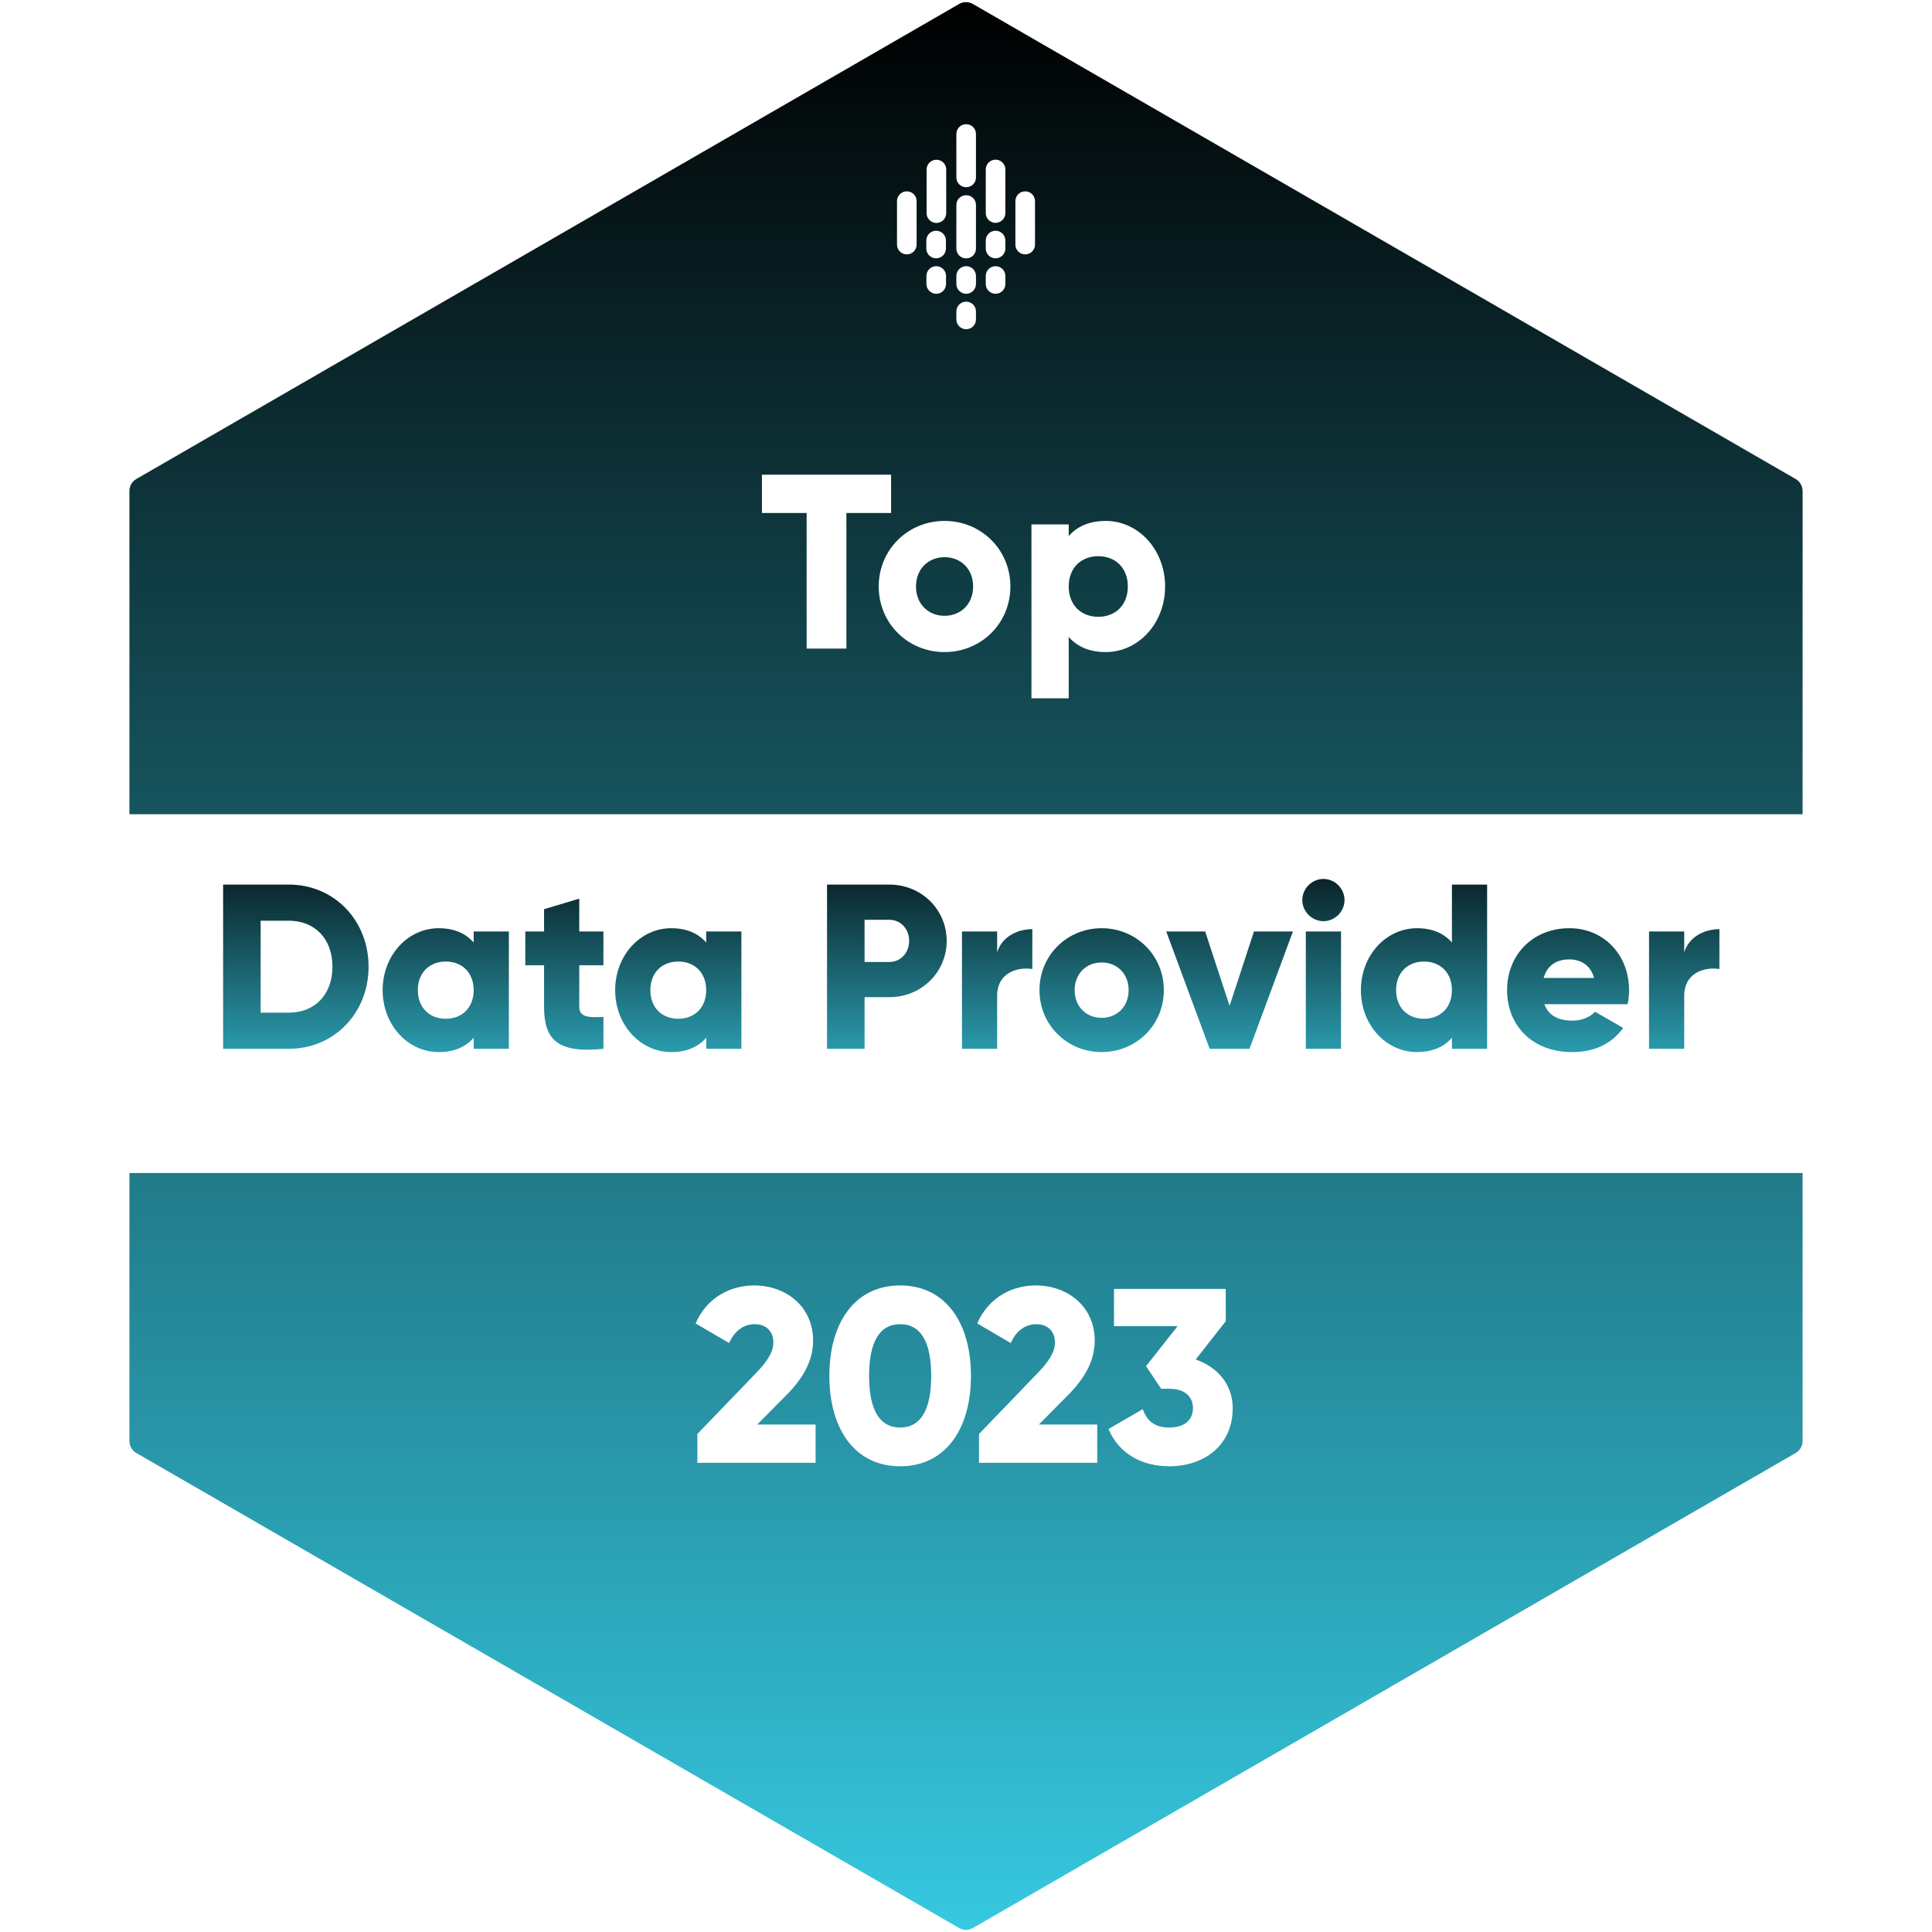 <svg xmlns="http://www.w3.org/2000/svg" width="140" height="140" viewBox="0 0 140 140" fill="none">
  <a target="_blank" rel="noopener" href="https://datarade.ai/data-providers/mcgraw/profile">
  <path d="M69.5 0.289C69.809 0.11 70.191 0.11 70.5 0.289L130.122 34.711C130.431 34.89 130.622 35.22 130.622 35.577V104.423C130.622 104.78 130.431 105.11 130.122 105.289L70.5 139.711C70.191 139.89 69.809 139.89 69.5 139.711L9.878 105.289C9.569 105.11 9.378 104.78 9.378 104.423V35.577C9.378 35.22 9.569 34.89 9.878 34.711L69.5 0.289Z" fill="url(#paint0_linear_434_552)"/>
  <g filter="url(#filter0_d_434_552)">
    <path d="M9.019 57H131V69.828V83H9L9.019 70V57Z" fill="white"/>
  </g>
  <path d="M64.572 34.4V37.172H61.332V47H58.452V37.172H55.212V34.4H64.572ZM68.446 47.252C65.8 47.252 63.676 45.182 63.676 42.5C63.676 39.818 65.8 37.748 68.446 37.748C71.092 37.748 73.216 39.818 73.216 42.5C73.216 45.182 71.092 47.252 68.446 47.252ZM68.446 44.624C69.616 44.624 70.516 43.778 70.516 42.5C70.516 41.222 69.616 40.376 68.446 40.376C67.276 40.376 66.376 41.222 66.376 42.5C66.376 43.778 67.276 44.624 68.446 44.624ZM80.125 37.748C82.483 37.748 84.427 39.818 84.427 42.5C84.427 45.182 82.483 47.252 80.125 47.252C78.919 47.252 78.037 46.838 77.443 46.154V50.6H74.743V38H77.443V38.846C78.037 38.162 78.919 37.748 80.125 37.748ZM79.585 44.696C80.827 44.696 81.727 43.85 81.727 42.5C81.727 41.15 80.827 40.304 79.585 40.304C78.343 40.304 77.443 41.15 77.443 42.5C77.443 43.85 78.343 44.696 79.585 44.696Z" fill="white"/>
  <path d="M20.928 64.1C24.209 64.1 26.708 66.684 26.708 70.05C26.708 73.416 24.209 76 20.928 76H16.168V64.1H20.928ZM20.928 73.382C22.798 73.382 24.09 72.09 24.09 70.05C24.09 68.01 22.798 66.718 20.928 66.718H18.888V73.382H20.928ZM34.324 67.5H36.874V76H34.324V75.201C33.763 75.847 32.93 76.238 31.791 76.238C29.564 76.238 27.728 74.283 27.728 71.75C27.728 69.217 29.564 67.262 31.791 67.262C32.93 67.262 33.763 67.653 34.324 68.299V67.5ZM32.301 73.824C33.474 73.824 34.324 73.025 34.324 71.75C34.324 70.475 33.474 69.676 32.301 69.676C31.128 69.676 30.278 70.475 30.278 71.75C30.278 73.025 31.128 73.824 32.301 73.824ZM43.726 69.948H41.975V72.957C41.975 73.688 42.604 73.756 43.726 73.688V76C40.394 76.34 39.425 75.337 39.425 72.957V69.948H38.065V67.5H39.425V65.885L41.975 65.12V67.5H43.726V69.948ZM51.174 67.5H53.724V76H51.174V75.201C50.613 75.847 49.78 76.238 48.641 76.238C46.414 76.238 44.578 74.283 44.578 71.75C44.578 69.217 46.414 67.262 48.641 67.262C49.78 67.262 50.613 67.653 51.174 68.299V67.5ZM49.151 73.824C50.324 73.824 51.174 73.025 51.174 71.75C51.174 70.475 50.324 69.676 49.151 69.676C47.978 69.676 47.128 70.475 47.128 71.75C47.128 73.025 47.978 73.824 49.151 73.824ZM64.435 64.1C66.781 64.1 68.6 65.919 68.6 68.18C68.6 70.441 66.781 72.26 64.435 72.26H62.65V76H59.93V64.1H64.435ZM64.435 69.71C65.268 69.71 65.88 69.047 65.88 68.18C65.88 67.313 65.268 66.65 64.435 66.65H62.65V69.71H64.435ZM72.257 69.013C72.597 67.874 73.736 67.33 74.806 67.33V70.22C73.752 70.05 72.257 70.475 72.257 72.158V76H69.707V67.5H72.257V69.013ZM79.829 76.238C77.331 76.238 75.325 74.283 75.325 71.75C75.325 69.217 77.331 67.262 79.829 67.262C82.329 67.262 84.335 69.217 84.335 71.75C84.335 74.283 82.329 76.238 79.829 76.238ZM79.829 73.756C80.934 73.756 81.784 72.957 81.784 71.75C81.784 70.543 80.934 69.744 79.829 69.744C78.725 69.744 77.874 70.543 77.874 71.75C77.874 72.957 78.725 73.756 79.829 73.756ZM90.868 67.5H93.69L90.545 76H87.655L84.51 67.5H87.332L89.1 72.889L90.868 67.5ZM95.9 66.752C95.067 66.752 94.37 66.055 94.37 65.222C94.37 64.389 95.067 63.692 95.9 63.692C96.733 63.692 97.43 64.389 97.43 65.222C97.43 66.055 96.733 66.752 95.9 66.752ZM94.625 76V67.5H97.175V76H94.625ZM105.212 64.1H107.762V76H105.212V75.201C104.651 75.847 103.818 76.238 102.679 76.238C100.452 76.238 98.616 74.283 98.616 71.75C98.616 69.217 100.452 67.262 102.679 67.262C103.818 67.262 104.651 67.653 105.212 68.299V64.1ZM103.189 73.824C104.362 73.824 105.212 73.025 105.212 71.75C105.212 70.475 104.362 69.676 103.189 69.676C102.016 69.676 101.166 70.475 101.166 71.75C101.166 73.025 102.016 73.824 103.189 73.824ZM111.911 72.77C112.234 73.654 113.016 73.96 113.951 73.96C114.648 73.96 115.243 73.688 115.583 73.314L117.623 74.487C116.79 75.643 115.532 76.238 113.917 76.238C111.01 76.238 109.208 74.283 109.208 71.75C109.208 69.217 111.044 67.262 113.73 67.262C116.212 67.262 118.048 69.183 118.048 71.75C118.048 72.107 118.014 72.447 117.946 72.77H111.911ZM111.86 70.866H115.515C115.243 69.88 114.478 69.523 113.713 69.523C112.744 69.523 112.098 69.999 111.86 70.866ZM122.045 69.013C122.385 67.874 123.524 67.33 124.595 67.33V70.22C123.541 70.05 122.045 70.475 122.045 72.158V76H119.495V67.5H122.045V69.013Z" fill="url(#paint1_linear_434_552)"/>
  <path d="M50.533 106V103.912L54.763 99.52C55.501 98.764 56.041 98.026 56.041 97.288C56.041 96.496 55.537 95.956 54.691 95.956C53.809 95.956 53.179 96.532 52.837 97.324L50.407 95.902C51.217 94.03 52.909 93.148 54.655 93.148C56.905 93.148 58.921 94.624 58.921 97.162C58.921 98.674 58.111 99.97 56.959 101.122L54.871 103.228H59.101V106H50.533ZM65.229 106.252C61.971 106.252 60.099 103.588 60.099 99.7C60.099 95.812 61.971 93.148 65.229 93.148C68.487 93.148 70.359 95.812 70.359 99.7C70.359 103.588 68.487 106.252 65.229 106.252ZM65.229 103.444C66.741 103.444 67.479 102.13 67.479 99.7C67.479 97.27 66.741 95.956 65.229 95.956C63.717 95.956 62.979 97.27 62.979 99.7C62.979 102.13 63.717 103.444 65.229 103.444ZM70.941 106V103.912L75.171 99.52C75.909 98.764 76.449 98.026 76.449 97.288C76.449 96.496 75.945 95.956 75.099 95.956C74.217 95.956 73.587 96.532 73.245 97.324L70.815 95.902C71.625 94.03 73.317 93.148 75.063 93.148C77.313 93.148 79.329 94.624 79.329 97.162C79.329 98.674 78.519 99.97 77.367 101.122L75.279 103.228H79.509V106H70.941ZM86.645 98.512C88.193 99.052 89.327 100.294 89.327 102.04C89.327 104.812 87.167 106.252 84.737 106.252C82.829 106.252 81.101 105.406 80.327 103.552L82.811 102.112C83.099 102.94 83.639 103.444 84.737 103.444C85.925 103.444 86.447 102.814 86.447 102.04C86.447 101.266 85.925 100.636 84.737 100.636H84.143L83.045 98.998L85.331 96.1H80.723V93.4H88.823V95.74L86.645 98.512Z" fill="white"/>
  <path fill-rule="evenodd" clip-rule="evenodd" d="M66.421 14.572C66.421 14.182 66.103 13.865 65.711 13.865C65.71 13.865 65.71 13.865 65.71 13.865C65.318 13.865 65 14.182 65 14.572C65 15.43 65 16.868 65 17.726C65 18.117 65.318 18.433 65.71 18.433C65.71 18.433 65.71 18.433 65.711 18.433C66.103 18.433 66.421 18.117 66.421 17.726C66.421 16.868 66.421 15.43 66.421 14.572Z" fill="white"/>
  <path fill-rule="evenodd" clip-rule="evenodd" d="M73.579 17.726C73.579 18.117 73.897 18.433 74.289 18.433C74.289 18.433 74.29 18.433 74.29 18.433C74.682 18.433 75 18.117 75 17.726C75 16.868 75 15.43 75 14.572C75 14.182 74.682 13.865 74.29 13.865C74.29 13.865 74.289 13.865 74.289 13.865C73.897 13.865 73.579 14.182 73.579 14.572C73.579 15.43 73.579 16.868 73.579 17.726Z" fill="white"/>
  <path fill-rule="evenodd" clip-rule="evenodd" d="M68.566 12.282C68.566 11.892 68.248 11.575 67.856 11.575C67.856 11.575 67.856 11.575 67.856 11.575C67.463 11.575 67.145 11.892 67.145 12.282C67.145 13.143 67.145 14.588 67.145 15.448C67.145 15.839 67.463 16.155 67.856 16.155C67.856 16.155 67.856 16.155 67.856 16.155C68.248 16.155 68.566 15.839 68.566 15.448C68.566 14.588 68.566 13.143 68.566 12.282Z" fill="white"/>
  <path fill-rule="evenodd" clip-rule="evenodd" d="M70.722 9.707C70.722 9.316 70.405 9 70.012 9C70.012 9 70.012 9 70.012 9C69.62 9 69.302 9.316 69.302 9.707C69.302 10.565 69.302 12.003 69.302 12.861C69.302 13.251 69.62 13.568 70.012 13.568C70.012 13.568 70.012 13.568 70.012 13.568C70.405 13.568 70.722 13.251 70.722 12.861C70.722 12.003 70.722 10.565 70.722 9.707Z" fill="white"/>
  <path fill-rule="evenodd" clip-rule="evenodd" d="M72.852 12.276C72.852 11.886 72.534 11.569 72.142 11.569C72.142 11.569 72.142 11.569 72.142 11.569C71.75 11.569 71.432 11.886 71.432 12.276C71.432 13.137 71.432 14.582 71.432 15.442C71.432 15.833 71.75 16.149 72.142 16.149C72.142 16.149 72.142 16.149 72.142 16.149C72.534 16.149 72.852 15.833 72.852 15.442C72.852 14.582 72.852 13.137 72.852 12.276Z" fill="white"/>
  <path fill-rule="evenodd" clip-rule="evenodd" d="M70.722 14.851C70.722 14.461 70.405 14.145 70.012 14.145C69.62 14.145 69.302 14.461 69.302 14.851C69.302 15.712 69.302 17.157 69.302 18.018C69.302 18.408 69.62 18.724 70.012 18.724C70.405 18.724 70.722 18.408 70.722 18.018C70.722 17.157 70.722 15.712 70.722 14.851Z" fill="white"/>
  <path fill-rule="evenodd" clip-rule="evenodd" d="M68.553 19.996C68.553 19.606 68.235 19.289 67.843 19.289C67.842 19.289 67.842 19.289 67.842 19.289C67.45 19.289 67.132 19.606 67.132 19.996C67.132 20.186 67.132 20.391 67.132 20.581C67.132 20.971 67.45 21.288 67.842 21.288C67.842 21.288 67.842 21.288 67.843 21.288C68.235 21.288 68.553 20.971 68.553 20.581C68.553 20.391 68.553 20.186 68.553 19.996Z" fill="white"/>
  <path fill-rule="evenodd" clip-rule="evenodd" d="M68.545 17.427C68.545 17.037 68.227 16.72 67.835 16.72C67.835 16.72 67.834 16.72 67.834 16.72C67.442 16.72 67.124 17.037 67.124 17.427C67.124 17.617 67.124 17.822 67.124 18.012C67.124 18.402 67.442 18.718 67.834 18.718C67.834 18.718 67.835 18.718 67.835 18.718C68.227 18.718 68.545 18.402 68.545 18.012C68.545 17.822 68.545 17.617 68.545 17.427Z" fill="white"/>
  <path fill-rule="evenodd" clip-rule="evenodd" d="M70.722 19.996C70.722 19.606 70.405 19.289 70.012 19.289C70.012 19.289 70.012 19.289 70.012 19.289C69.62 19.289 69.302 19.606 69.302 19.996C69.302 20.186 69.302 20.391 69.302 20.581C69.302 20.971 69.62 21.288 70.012 21.288C70.012 21.288 70.012 21.288 70.012 21.288C70.405 21.288 70.722 20.971 70.722 20.581C70.722 20.391 70.722 20.186 70.722 19.996Z" fill="white"/>
  <path fill-rule="evenodd" clip-rule="evenodd" d="M72.852 17.427C72.852 17.037 72.534 16.72 72.142 16.72C71.75 16.72 71.432 17.037 71.432 17.427C71.432 17.617 71.432 17.822 71.432 18.012C71.432 18.402 71.75 18.718 72.142 18.718C72.534 18.718 72.852 18.402 72.852 18.012C72.852 17.822 72.852 17.617 72.852 17.427Z" fill="white"/>
  <path fill-rule="evenodd" clip-rule="evenodd" d="M70.722 22.566C70.722 22.175 70.405 21.859 70.012 21.859C70.012 21.859 70.012 21.859 70.012 21.859C69.62 21.859 69.302 22.175 69.302 22.566C69.302 22.755 69.302 22.96 69.302 23.15C69.302 23.541 69.62 23.857 70.012 23.857C70.012 23.857 70.012 23.857 70.012 23.857C70.405 23.857 70.722 23.541 70.722 23.15C70.722 22.96 70.722 22.755 70.722 22.566Z" fill="white"/>
  <path fill-rule="evenodd" clip-rule="evenodd" d="M72.852 19.996C72.852 19.606 72.534 19.289 72.142 19.289C72.142 19.289 72.142 19.289 72.142 19.289C71.75 19.289 71.432 19.606 71.432 19.996C71.432 20.186 71.432 20.391 71.432 20.581C71.432 20.971 71.75 21.288 72.142 21.288C72.142 21.288 72.142 21.288 72.142 21.288C72.534 21.288 72.852 20.971 72.852 20.581C72.852 20.391 72.852 20.186 72.852 19.996Z" fill="white"/>
  <defs>
    <filter id="filter0_d_434_552" x="1" y="51" width="138" height="42" filterUnits="userSpaceOnUse" color-interpolation-filters="sRGB">
      <feFlood flood-opacity="0" result="BackgroundImageFix"/>
      <feColorMatrix in="SourceAlpha" type="matrix" values="0 0 0 0 0 0 0 0 0 0 0 0 0 0 0 0 0 0 127 0" result="hardAlpha"/>
      <feOffset dy="2"/>
      <feGaussianBlur stdDeviation="4"/>
      <feComposite in2="hardAlpha" operator="out"/>
      <feColorMatrix type="matrix" values="0 0 0 0 0 0 0 0 0 0 0 0 0 0 0 0 0 0 0.15 0"/>
      <feBlend mode="normal" in2="BackgroundImageFix" result="effect1_dropShadow_434_552"/>
      <feBlend mode="normal" in="SourceGraphic" in2="effect1_dropShadow_434_552" result="shape"/>
    </filter>
    <linearGradient id="paint0_linear_434_552" x1="70" y1="0" x2="70" y2="140" gradientUnits="userSpaceOnUse">
      <stop stop-color="#2B5DB8"/>
      <stop offset="1" stop-color="#36C9E1"/>
    </linearGradient>
    <linearGradient id="paint1_linear_434_552" x1="70" y1="60" x2="70" y2="81" gradientUnits="userSpaceOnUse">
      <stop stop-color="#2B5DB8"/>
      <stop offset="1" stop-color="#36C9E1"/>
    </linearGradient>
  </defs>
</a>
</svg>

